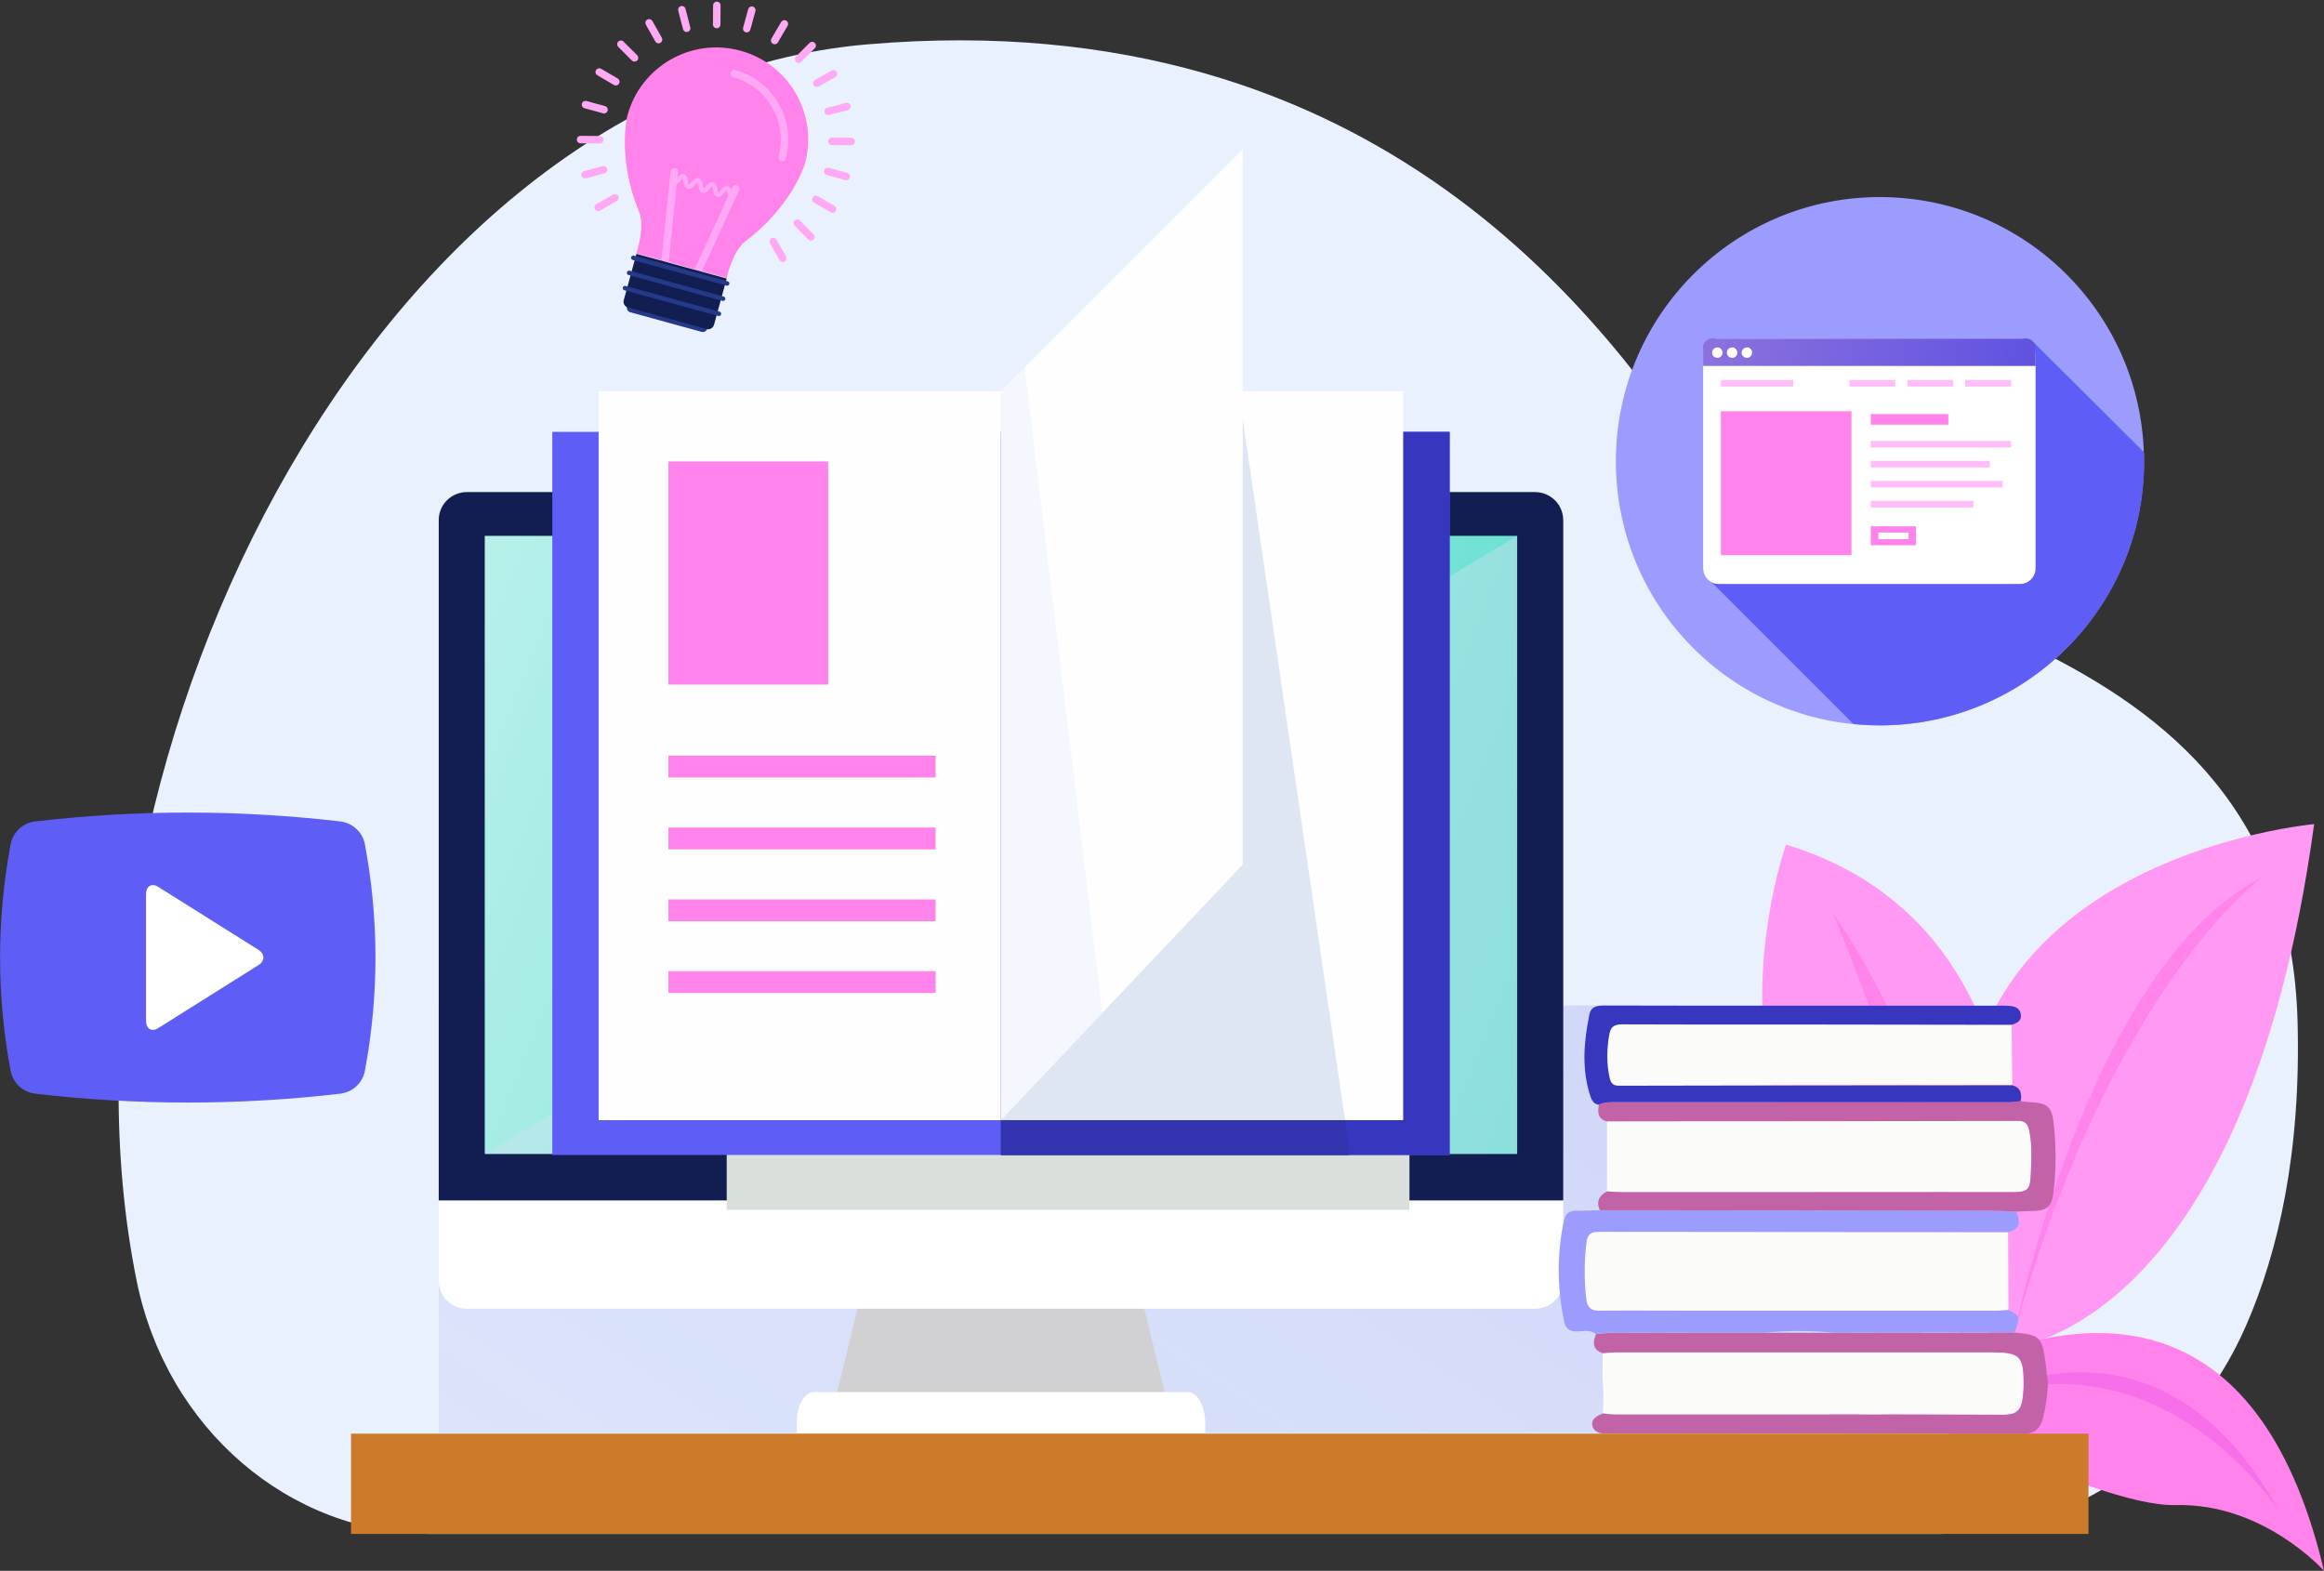<?xml version="1.0" encoding="utf-8"?>
<!-- Generator: Adobe Illustrator 27.0.0, SVG Export Plug-In . SVG Version: 6.00 Build 0)  -->
<svg version="1.1" id="Layer_1" xmlns="http://www.w3.org/2000/svg" xmlns:xlink="http://www.w3.org/1999/xlink" x="0px" y="0px"
	 viewBox="0 0 1555.2 1051.2" style="enable-background:new 0 0 1555.2 1051.2;" xml:space="preserve">
<rect x="0" y="0" width="1555.2" height="1051.2" fill="#333333" stroke="none"/>
<style type="text/css">
	.st0{fill:#E9F1FF;}
	.st1{opacity:0.2;fill:url(#SVGID_1_);enable-background:new    ;}
	.st2{fill:#FF99F3;}
	.st3{fill:#FF83EB;}
	.st4{fill:#F76FE8;}
	.st5{fill:#D1D1D3;}
	.st6{fill:#FFFFFF;}
	.st7{fill:#121E52;}
	.st8{fill:url(#SVGID_00000174588277971936135300000005195123623492279480_);}
	.st9{opacity:0.4;fill:#CFE2F1;enable-background:new    ;}
	.st10{fill:#D9DFDA;}
	.st11{fill:#243A89;}
	.st12{fill:none;stroke:#FFA9F5;stroke-width:5;stroke-linecap:round;stroke-linejoin:round;}
	.st13{fill:none;stroke:#FFA9F5;stroke-width:3;stroke-linecap:round;stroke-linejoin:round;}
	.st14{fill:none;stroke:#243A89;stroke-width:3;stroke-linecap:round;stroke-linejoin:round;}
	.st15{fill:#5E5EF7;}
	.st16{fill:#9C9CFF;}
	.st17{fill:#FFBDFA;}
	.st18{fill:url(#SVGID_00000003808328981453045920000006209288366263611027_);}
	.st19{fill:#FEFEFE;}
	.st20{fill:#3636BF;}
	.st21{opacity:0.3;fill:#95AED8;enable-background:new    ;}
	.st22{fill:#3333AF;}
	.st23{fill:#FBFBFA;}
	.st24{fill:#C163A6;}
	.st25{opacity:0.3;fill:#DCE8FF;enable-background:new    ;}
	.st26{fill:#CB7B29;}
</style>
<g>
	<g id="Layer_1_00000110459015010895530460000003003801838768618429_">
		<path class="st0" d="M288.3,1026.5h1009.8c87.7,0,167.7-54.1,204.9-139.3c21.8-49.9,36.9-116.4,34.5-203.9
			c-7.6-278-328.9-265.5-393.5-363.2S926.2,0,580.3,29.7C245.4,58.5,24.2,523.3,91.4,856.9C111.4,956.1,193.7,1026.5,288.3,1026.5z"
			/>
		
			<linearGradient id="SVGID_1_" gradientUnits="userSpaceOnUse" x1="1285.602" y1="1002.777" x2="355.342" y2="-431.933" gradientTransform="matrix(1 0 0 -1 0 1054.217)">
			<stop  offset="0" style="stop-color:#4027C7"/>
			<stop  offset="1" style="stop-color:#3A5DD0;stop-opacity:0.2"/>
		</linearGradient>
		<rect x="293.6" y="672.9" class="st1" width="992.8" height="286"/>
		<path class="st2" d="M1341.4,895.7c0,0,58-268.3-146.2-330.5C1195.2,565.2,1108,807.3,1341.4,895.7z"/>
		<path class="st2" d="M1344,902.2c0,0,158-9.3,204.6-350.7C1548.6,551.5,1212.3,580.9,1344,902.2z"/>
		<path class="st3" d="M1313.4,899.9c0,0,7.3-152.8-86.9-289C1226.5,610.9,1300.7,787.6,1313.4,899.9z"/>
		<path class="st3" d="M1348.1,891.7c0,0,49.5-246,165.3-304.2C1513.3,587.5,1412.3,660.9,1348.1,891.7z"/>
		<path class="st3" d="M1217.9,949.1l41.5-4.1c0,0,229.8-172.9,295.8,106.2c0,0-40.3-45.4-99-44S1261.4,924,1217.9,949.1z"/>
		<path class="st4" d="M1324.9,935.3c0,0,120-70.8,200.8,76.9C1525.7,1012.2,1450.3,893,1324.9,935.3z"/>
		<path class="st5" d="M582.3,841.3c-8,32.5-15.9,65-23.8,97.5h222.7c-8-32.5-16-65-23.9-97.5H582.3z"/>
		<path class="st6" d="M794.9,931.6H544.7c-6.4,0-11.5,9.1-11.5,20.2v7.6h273.3v-7.6C806.4,940.7,801.3,931.6,794.9,931.6z"/>
		<path class="st6" d="M293.6,803.3v53.8c0,10.3,8.4,18.7,18.7,18.7c0,0,0,0,0,0h715c10.3,0,18.8-8.4,18.8-18.7c0,0,0,0,0,0v-53.8
			H293.6z"/>
		<path class="st7" d="M1046.1,803.3V348.1c0-10.4-8.4-18.7-18.7-18.8h-715c-10.3,0-18.8,8.3-18.8,18.7c0,0,0,0,0,0.1v455.2H1046.1z
			"/>
		
			<linearGradient id="SVGID_00000026852459133676892500000016036204388024640131_" gradientUnits="userSpaceOnUse" x1="-303.16" y1="873.969" x2="1150.62" y2="298.439" gradientTransform="matrix(1 0 0 -1 0 1054.217)">
			<stop  offset="0" style="stop-color:#FFFFFF"/>
			<stop  offset="1" style="stop-color:#52DBCB"/>
		</linearGradient>
		
			<rect x="324.4" y="358.6" style="fill:url(#SVGID_00000026852459133676892500000016036204388024640131_);" width="690.8" height="413.6"/>
		<polygon class="st9" points="324.4,772.2 1015.3,358.6 1015.3,772.2 		"/>
		<rect x="486.3" y="445.9" class="st10" width="456.9" height="363.7"/>
		<path class="st11" d="M421.9,209l47.7,13.1c1.7,0.4,3.4-0.7,3.8-2.4c0.4-1.6-0.6-3.2-2.1-3.7l-47.7-13.1c-1.7-0.5-3.4,0.4-4,2.1
			c-0.5,1.7,0.4,3.4,2.1,4C421.8,209,421.8,209,421.9,209L421.9,209z"/>
		<line class="st12" x1="499.7" y1="19.2" x2="503.1" y2="6.8"/>
		<line class="st12" x1="518.4" y1="27.1" x2="524.9" y2="16"/>
		<line class="st12" x1="534.4" y1="39.6" x2="543.5" y2="30.5"/>
		<line class="st12" x1="546.6" y1="55.7" x2="557.8" y2="49.4"/>
		<line class="st12" x1="554.2" y1="74.5" x2="566.7" y2="71.3"/>
		<line class="st12" x1="556.7" y1="94.6" x2="569.6" y2="94.7"/>
		<line class="st12" x1="553.9" y1="114.7" x2="566.3" y2="118.1"/>
		<line class="st12" x1="546" y1="133.4" x2="557.1" y2="139.9"/>
		<line class="st12" x1="533.6" y1="149.4" x2="542.6" y2="158.5"/>
		<line class="st12" x1="517.4" y1="161.6" x2="523.8" y2="172.8"/>
		<line class="st12" x1="411.5" y1="132.4" x2="400.3" y2="138.8"/>
		<line class="st12" x1="403.9" y1="113.6" x2="391.5" y2="116.9"/>
		<line class="st12" x1="401.4" y1="93.5" x2="388.5" y2="93.4"/>
		<line class="st12" x1="404.2" y1="73.4" x2="391.8" y2="70"/>
		<line class="st12" x1="412.1" y1="54.7" x2="401" y2="48.2"/>
		<line class="st12" x1="424.6" y1="38.7" x2="415.5" y2="29.6"/>
		<line class="st12" x1="440.7" y1="26.5" x2="434.4" y2="15.3"/>
		<line class="st12" x1="459.5" y1="18.9" x2="456.3" y2="6.5"/>
		<line class="st12" x1="479.6" y1="16.4" x2="479.7" y2="3.6"/>
		<path class="st3" d="M498.9,161.4c-8.9,6.9-12.6,24.7-12.6,24.7l-60.5-16.6c0,0,6-17.1,1.9-27.6c-14.5-35-8.4-62.8-7.8-64.7
			c8.9-32.8,42.7-52.2,75.5-43.3c32.8,8.9,52.2,42.7,43.3,75.5c0,0.1-0.1,0.2-0.1,0.4C538,111.7,529.1,138.7,498.9,161.4z"/>
		<path class="st12" d="M523.4,105.5c6.6-24.4-7.7-49.5-32-56.2"/>
		<line class="st12" x1="465.4" y1="184.9" x2="492.3" y2="126.3"/>
		<line class="st12" x1="444.6" y1="179.2" x2="451.2" y2="115"/>
		<path class="st13" d="M490.1,133c-2.5-0.7-1-6.2-3.4-6.9s-4,4.9-6.4,4.2s-0.9-6.2-3.4-6.9s-4,4.9-6.4,4.2s-1-6.2-3.4-6.9
			s-4,4.9-6.5,4.2s-1-6.2-3.4-6.9s-4,4.9-6.5,4.2"/>
		<path class="st7" d="M486.3,186.4l-8.5,31c-0.6,2.1-2.8,3.4-4.9,2.8l-52.7-14.4c-2.1-0.6-3.4-2.8-2.8-4.9l8.5-31L486.3,186.4z"/>
		<line class="st14" x1="486.6" y1="189.7" x2="423.8" y2="172.5"/>
		<line class="st14" x1="483.9" y1="199.9" x2="421" y2="182.6"/>
		<line class="st14" x1="481.1" y1="210" x2="418.2" y2="192.8"/>
		<path class="st15" d="M227.7,731.9c-67.8,7.9-136.3,7.9-204.1,0c-8.3-1-15-7.2-16.5-15.4c-9.4-50-9.4-101.4,0-151.4
			c1.5-8.2,8.2-14.5,16.5-15.4c67.8-7.9,136.3-7.9,204.1,0c8.3,1,15,7.2,16.5,15.4c9.4,50,9.4,101.4,0,151.4
			C242.7,724.7,236,730.9,227.7,731.9z"/>
		<path class="st6" d="M172.9,635.6c4.5,2.8,4.5,7.5,0,10.3l-67,42.1c-4.5,2.8-8.2,0.5-8.2-5.2v-84.1c0-5.7,3.7-8,8.2-5.2
			L172.9,635.6z"/>
		
			<ellipse transform="matrix(6.108588e-03 -1 1 6.108588e-03 941.641 1564.895)" class="st16" cx="1258.1" cy="308.7" rx="176.8" ry="176.7"/>
		<path class="st15" d="M1360,228.2c-1.1-1-2.6-1.6-4.1-1.6H1146c-3.5,0-6.3,2.8-6.3,6.3v147.4c0,3.9,2.2,7.4,5.6,9.2l95,95
			c5.8,0.6,11.8,0.9,17.8,0.9c97.6,0,176.8-79.1,176.8-176.8c0-2-0.1-4-0.2-6L1360,228.2L1360,228.2z"/>
		<path class="st6" d="M1150.2,390.2c-5.4,0-9.8-4.4-9.8-9.8V237.1c0-5.4,4.4-9.8,9.8-9.8h201.5c5.4,0,9.8,4.4,9.8,9.8v143.2
			c0,5.4-4.4,9.8-9.8,9.8L1150.2,390.2z"/>
		<path class="st6" d="M1351.7,228c5,0,9.1,4.1,9.1,9.1v143.2c0,5-4.1,9.1-9.1,9.1h-201.5c-5,0-9.1-4.1-9.1-9.1V237.1
			c0-5,4.1-9.1,9.1-9.1L1351.7,228 M1362.2,237.1c0-5.8-4.7-10.5-10.5-10.5c0,0,0,0,0,0h-201.5c-5.8,0-10.5,4.7-10.5,10.5v143.2
			c0,5.8,4.7,10.5,10.5,10.5h201.5c5.8,0,10.5-4.7,10.5-10.5c0,0,0,0,0,0"/>
		<rect x="1151.6" y="254.3" class="st17" width="48.4" height="4.4"/>
		<rect x="1315.1" y="254.3" class="st17" width="30.7" height="4.4"/>
		<rect x="1276.4" y="254.3" class="st17" width="30.7" height="4.4"/>
		<rect x="1237.6" y="254.3" class="st17" width="30.7" height="4.4"/>
		<rect x="1151.6" y="275.2" class="st3" width="87.4" height="96.3"/>
		<rect x="1251.9" y="277.1" class="st3" width="51.9" height="7.1"/>
		<rect x="1251.9" y="295.1" class="st17" width="93.8" height="4.4"/>
		<rect x="1251.9" y="308.4" class="st17" width="79.7" height="4.4"/>
		<rect x="1251.9" y="321.8" class="st17" width="88.3" height="4.4"/>
		<rect x="1251.9" y="335.2" class="st17" width="68.7" height="4.4"/>
		<rect x="1251.9" y="352.2" class="st3" width="30.3" height="12.7"/>
		<rect x="1257" y="356.4" class="st6" width="20.2" height="4.4"/>
		
			<linearGradient id="SVGID_00000062896977263968803660000005397021916445679279_" gradientUnits="userSpaceOnUse" x1="1068.72" y1="850.06" x2="1475.27" y2="778.36" gradientTransform="matrix(1 0 0 -1 0 1054.217)">
			<stop  offset="0" style="stop-color:#9C7CDD"/>
			<stop  offset="1" style="stop-color:#4642E1"/>
		</linearGradient>
		<path style="fill:url(#SVGID_00000062896977263968803660000005397021916445679279_);" d="M1355.9,226.6H1146
			c-3.5,0-6.3,2.8-6.3,6.3v12h222.5v-12C1362.2,229.5,1359.4,226.6,1355.9,226.6z"/>
		<path class="st6" d="M1152.7,236c0,2-1.6,3.5-3.5,3.5c-2,0-3.5-1.6-3.5-3.5c0-1.9,1.6-3.5,3.5-3.5
			C1151.1,232.4,1152.7,234,1152.7,236C1152.7,236,1152.7,236,1152.7,236z"/>
		<path class="st6" d="M1162.6,236c0,2-1.6,3.5-3.5,3.5s-3.5-1.6-3.5-3.5c0-2,1.6-3.5,3.5-3.5C1161,232.4,1162.5,234,1162.6,236
			C1162.6,236,1162.6,236,1162.6,236z"/>
		<path class="st6" d="M1172.5,236c0,1.9-1.6,3.5-3.5,3.5c-1.9,0-3.5-1.6-3.5-3.5c0-1.9,1.6-3.5,3.5-3.5
			C1170.9,232.4,1172.5,234,1172.5,236C1172.5,236,1172.5,236,1172.5,236z"/>
		<rect x="369.6" y="289" class="st15" width="600.5" height="483.9"/>
		<rect x="400.6" y="261.8" class="st19" width="269.2" height="487.8"/>
		<rect x="669.8" y="289" class="st20" width="300.3" height="483.9"/>
		<rect x="669.8" y="261.8" class="st19" width="269.2" height="487.8"/>
		<polygon class="st21" points="828.9,261.8 900.1,749.6 669.8,749.6 750.7,380.4 		"/>
		<polygon class="st19" points="669.8,261.8 831.6,100 831.6,578.6 669.8,749.6 		"/>
		<rect x="447.3" y="308.8" class="st3" width="106.9" height="149.3"/>
		<rect x="447.3" y="505.7" class="st3" width="178.8" height="14.6"/>
		<rect x="447.3" y="553.8" class="st3" width="178.8" height="14.6"/>
		<rect x="447.3" y="601.9" class="st3" width="178.8" height="14.6"/>
		<rect x="447.3" y="649.9" class="st3" width="178.8" height="14.6"/>
		<polygon class="st22" points="669.8,749.6 669.8,773 902.9,773 900.1,749.6 		"/>
		<path class="st23" d="M1343.8,824.5c0.1,17.4,0.1,34.8,0.2,52.2c-2.6,0.2-5.2,0.5-7.9,0.5c-68,0-136,0-203.9,0
			c-20.6,0-41.1-0.2-61.6,0c-5.8,0.1-8.4-1.7-9.1-7.8c-1.5-12.6-1.5-25.3,0.1-37.8c0.6-5.3,2.8-7.2,8-7.2
			C1161,824.4,1252.4,824.5,1343.8,824.5z"/>
		<path class="st23" d="M1075.4,797.2v-46.8c0.3-0.1,0.5-0.1,0.8-0.1c91.4-0.1,182.8-0.2,274.3-0.3c4.6,0,6.5,2,7.4,6.3
			c2.1,9.7,1.5,19.4,1.1,29.1c-0.5,11.3-1.9,12.3-13.3,12.3c-86.7,0-173.4,0-260.1,0C1082.2,797.7,1078.8,797.4,1075.4,797.2z"/>
		<path class="st23" d="M1072.6,945.8c0.6-7.8,0.5-15.6-0.2-23.4l0.1-16.9c3.1-0.2,6.3-0.6,9.4-0.6c83.8,0,167.6,0,251.3,0
			c18.6,0,21.1,2.5,21,21.7c0,3.4-0.3,6.8-0.8,10.2c-1,6.9-4.4,9.9-12.2,9.9c-86.7-0.3-173.3-0.2-260-0.2
			C1078.3,946.4,1075.4,946,1072.6,945.8z"/>
		<path class="st23" d="M1346.2,685.7c0.1,13.4,0.2,26.9,0.4,40.3c-0.3,0.1-0.5,0.1-0.8,0.1c-87.4,0.1-174.9,0.2-262.3,0.3
			c-4.2,0-5.4-2-6.2-5.4c-2.3-9.7-2-19.3-0.2-29c0.9-5,3.2-6.8,8.5-6.7c37.4,0.2,74.8,0.1,112.2,0.1
			C1247.2,685.5,1296.7,685.6,1346.2,685.7z"/>
		<path class="st16" d="M1343.8,824.5c-91.4,0-182.8-0.1-274.2-0.2c-5.3,0-7.4,1.9-8,7.2c-1.5,12.6-1.6,25.2-0.1,37.8
			c0.8,6.1,3.3,7.9,9.1,7.8c20.6-0.2,41.1,0,61.6,0c68,0,136,0,203.9,0c2.6,0,5.2-0.3,7.9-0.5c7.9,3.8,8.2,4.8,4.1,15.1l-120.9,0.1
			c-15.4-1.4-30.9-1.4-46.3,0c-34,0-68,0-102.1,0.1c-3.6,0-7.3,0.5-10.9,0.8c-3.9-3.2-8.6-1.7-12.9-1.7c-4.8,0-7.3-2-8.3-6.5
			c-4.6-22.6-5-45.1-0.1-67.7c1-4.5,3.4-6.7,8.2-6.6c5.2,0.1,10.5-0.2,15.7-0.3c86.1,0.1,172.3,0.1,258.4,0.2
			c6.8,0,13.7,0.5,20.5,0.7C1352,817.2,1352.3,822.7,1343.8,824.5z"/>
		<path class="st24" d="M1349.5,810.8c-6.8-0.2-13.7-0.7-20.5-0.7c-86.1-0.1-172.3-0.2-258.4-0.2c-2.6-5.8-0.6-9.8,4.8-12.6
			c3.4,0.2,6.8,0.5,10.2,0.5c86.7,0,173.4,0,260.1,0c11.4,0,12.8-1.1,13.3-12.3c0.4-9.7,1-19.5-1.1-29.1c-0.9-4.3-2.8-6.3-7.4-6.3
			c-91.4,0.2-182.8,0.3-274.3,0.3c-0.3,0-0.5,0.1-0.8,0.1c-6.2-1.6-6.4-6.1-5.5-11.2c3.7-1.9,7.6-1.7,11.6-1.7
			c87.4,0,174.8,0,262.2,0c2.9,0,5.7-0.5,8.6-0.7c1.8,0.2,3.6,0.5,5.4,0.6c12.7,0.5,15.6,3,16.8,16c1.4,13.8,1.4,27.8,0,41.6
			c-1.4,13.3-3.9,15.3-17.2,15.4C1354.7,810.5,1352.1,810.7,1349.5,810.8z"/>
		<path class="st24" d="M1227.2,891.9l120.9-0.1c17,1.4,18.5,2.9,20.8,20.6c0.6,4.4,1.1,8.9,1.6,13.3c-0.3,7.9-1.5,15.7-3.4,23.4
			c-1.8,6.7-5.2,10.4-13.3,10.4c-92.1-0.3-184.2-0.3-276.4-0.2c-0.5,0-1.1,0-1.6,0c-4.6,0.4-9.2-0.7-10.2-5.3c-1-4.4,3.2-6.6,7-8.1
			c2.9,0.2,5.7,0.7,8.6,0.7c86.7,0,173.3-0.1,260,0.2c7.8,0,11.2-3,12.2-9.9c0.5-3.4,0.8-6.8,0.8-10.2c0.1-19.2-2.4-21.7-21-21.7
			c-83.8,0-167.6,0-251.3,0c-3.1,0-6.3,0.4-9.4,0.6c-6.8-2.4-6.8-7.2-4.5-12.8c3.6-0.3,7.3-0.8,10.9-0.8c34-0.1,68-0.1,102.1-0.1
			L1227.2,891.9z"/>
		<path class="st20" d="M1352.2,736.9c-2.9,0.2-5.7,0.7-8.6,0.7c-87.4,0-174.8,0-262.2,0c-4,0-7.9-0.2-11.6,1.7
			c-3.4-0.5-4.6-3-5.6-5.9c-5.9-18.1-4.3-36.3-0.6-54.5c1.2-5.7,5.6-6,10.4-6c30.8,0.1,61.6,0.1,92.4,0.1h170.7
			c2.4-0.1,4.7,0,7.1,0.1c3.4,0.3,7.1,0.9,8,5.1c1.1,4.8-2.3,6.5-6.1,7.6c-49.5-0.1-99-0.1-148.5-0.2c-37.4,0-74.8,0.1-112.2-0.1
			c-5.3,0-7.6,1.7-8.5,6.7c-1.7,9.7-2,19.3,0.2,29c0.8,3.4,2,5.4,6.2,5.4c87.4-0.2,174.9-0.3,262.3-0.3c0.3,0,0.5-0.1,0.8-0.1
			C1352.2,727.7,1353.2,731.8,1352.2,736.9z"/>
		<polygon class="st25" points="669.8,261.8 669.8,749.6 737.7,677.9 685.7,245.9 		"/>
		<rect x="234.9" y="959.4" class="st26" width="1162.7" height="67.1"/>
	</g>
</g>
</svg>
